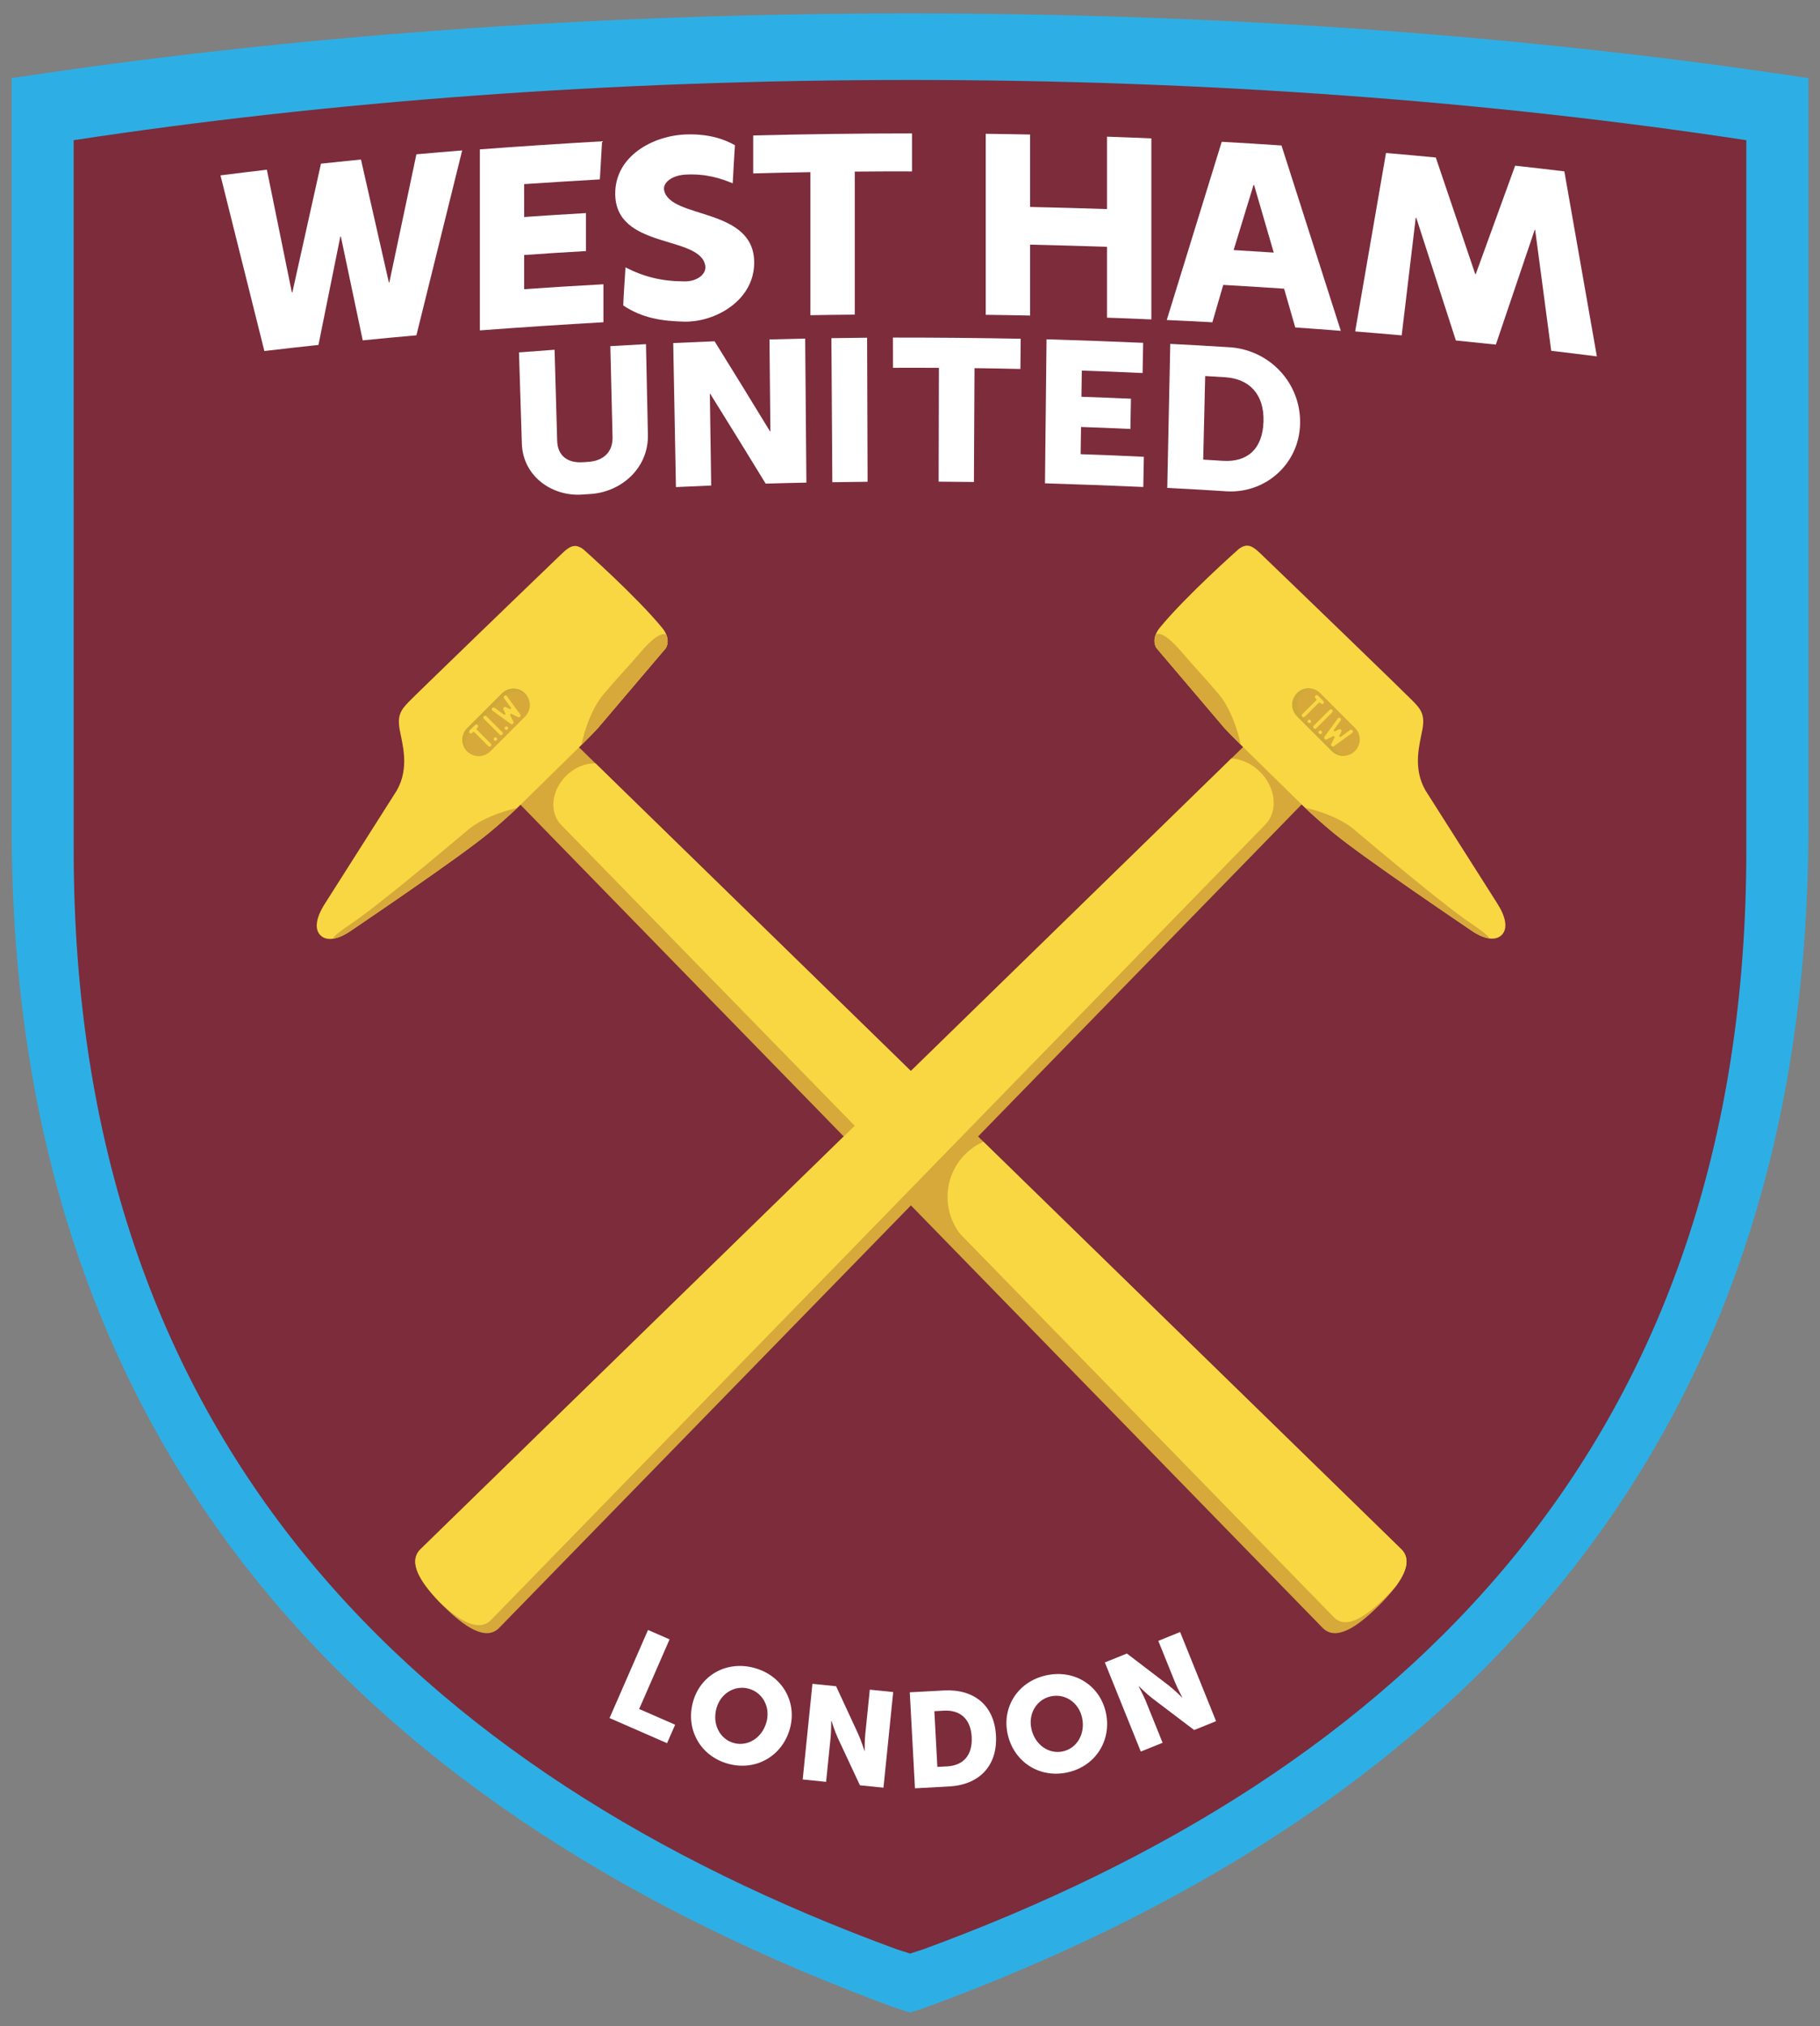 <svg width="390" height="434" viewBox="0 0 390 434" fill="none" xmlns="http://www.w3.org/2000/svg">
<rect x="0" y="0" width="390" height="434" fill="#808080" stroke="none"/>
<g clip-path="url(#clip0_4727_82357)">
<mask id="mask0_4727_82357" style="mask-type:luminance" maskUnits="userSpaceOnUse" x="-333" y="-318" width="1054" height="1053">
<path d="M-332.3 734.678H720.063V-317.685H-332.3V734.678Z" fill="white"/>
</mask>
<g mask="url(#mask0_4727_82357)">
<path d="M387.484 16.763V16.736C328.999 7.844 263.773 2.879 194.986 2.879C126.201 2.879 60.974 7.844 2.49 16.736V17.053L2.495 177.375C2.533 313.149 81.259 389.508 191.856 430.103L195 431.111L195.01 431.115L198.149 430.103C308.749 389.508 387.466 313.149 387.508 177.375V17.087V16.763H387.484ZM195 209.563L194.96 209.523L195.209 209.771L195 209.563Z" fill="#2DAFE5"/>
<path d="M374.19 30.055V30.03C319.746 21.752 259.022 17.13 194.988 17.13C130.953 17.13 70.231 21.752 15.787 30.03V30.325L15.792 182.258C15.826 308.655 89.116 379.741 192.073 417.532L195.001 418.471L195.01 418.475L197.932 417.532C300.893 379.741 374.173 308.655 374.212 182.258V30.357V30.055H374.19Z" fill="#7C2C3B"/>
<path d="M283.446 348.737C286.282 351.578 290.823 348.571 295.48 343.917C300.133 339.262 303.14 334.721 300.301 331.879L122.593 158.643C119.755 155.801 114.68 156.276 111.26 159.696C107.84 163.116 107.367 168.189 110.205 171.028L283.446 348.737Z" fill="#D6A93A"/>
<path d="M128.104 155.994L142.639 138.898C142.639 138.898 144.012 137.069 141.877 134.472C136.271 127.648 125.029 117.693 125.029 117.693C123.407 116.475 122.302 116.772 120.502 118.5C111.603 127.032 88.959 148.915 87.597 150.334C85.884 152.098 85.099 153.287 85.647 156.31C86.197 159.359 87.821 164.428 85.017 169.347L69.716 193.428C67.799 196.367 67.241 198.965 68.687 200.377C69.461 201.134 71.404 202.012 75.356 199.269C77.247 197.959 98.052 183.953 104.682 178.499C108.566 175.304 111.529 172.398 111.529 172.398L124.086 160.084C124.086 160.084 126.728 157.489 128.104 155.994Z" fill="#F8D742"/>
<path d="M75.456 197.727C71.111 200.67 71.123 201.102 71.73 201.02C72.688 200.809 73.882 200.294 75.357 199.269C77.246 197.959 98.052 183.954 104.682 178.499C107.421 176.248 109.696 174.142 110.802 173.093C107.381 173.819 103.02 175.484 100.373 177.694C96.822 180.662 81.673 193.512 75.456 197.727Z" fill="#D6A93A"/>
<path d="M128.103 155.995L142.639 138.899C142.639 138.899 143.483 137.761 142.803 136.011C142.803 136.011 141.606 134.659 137.416 139.547C133.892 143.656 132.227 145.26 129.258 148.81C126.968 151.549 125.272 156.119 124.587 159.59C125.419 158.766 127.098 157.089 128.103 155.995Z" fill="#D6A93A"/>
<path d="M106.941 348.737C104.106 351.578 99.564 348.571 94.906 343.917C90.254 339.262 87.247 334.721 90.086 331.879L267.861 158.576C270.699 155.734 275.774 156.208 279.195 159.628C282.615 163.049 283.087 168.123 280.249 170.961L106.941 348.737Z" fill="#D6A93A"/>
<path d="M105.213 347.028L271.082 176.69C273.921 173.852 273.448 168.778 270.028 165.359C268.239 163.569 266.001 162.595 263.863 162.47L90.085 331.879C87.378 334.589 89.99 338.847 94.277 343.274C98.54 347.299 102.602 349.645 105.213 347.028Z" fill="#F8D742"/>
<path d="M262.349 155.928L247.816 138.831C247.816 138.831 246.443 137.003 248.576 134.405C254.183 127.581 265.423 117.626 265.423 117.626C267.048 116.409 268.154 116.705 269.952 118.434C278.851 126.965 301.493 148.849 302.857 150.268C304.569 152.031 305.356 153.22 304.806 156.244C304.257 159.293 302.632 164.361 305.437 169.28L320.738 193.361C322.653 196.3 323.213 198.899 321.768 200.31C320.993 201.068 319.052 201.945 315.098 199.203C313.208 197.893 292.403 183.886 285.772 178.433C281.888 175.238 278.924 172.331 278.924 172.331L266.369 160.018C266.369 160.018 263.726 157.423 262.349 155.928Z" fill="#F8D742"/>
<path d="M314.999 197.658C319.342 200.602 319.331 201.033 318.724 200.952C317.765 200.741 316.571 200.226 315.097 199.201C313.209 197.891 292.402 183.885 285.772 178.431C283.034 176.18 280.757 174.073 279.652 173.025C283.074 173.751 287.434 175.416 290.081 177.626C293.631 180.593 308.78 193.443 314.999 197.658Z" fill="#D6A93A"/>
<path d="M262.349 155.926L247.815 138.83C247.815 138.83 246.97 137.693 247.65 135.943C247.65 135.943 248.848 134.59 253.038 139.479C256.56 143.588 258.228 145.191 261.194 148.741C263.485 151.48 265.182 156.05 265.868 159.521C265.034 158.698 263.355 157.02 262.349 155.926Z" fill="#D6A93A"/>
<path d="M290.346 160.882C288.976 162.25 286.756 162.25 285.386 160.882L277.941 153.433C276.571 152.067 276.571 149.845 277.943 148.478C279.313 147.105 281.531 147.105 282.901 148.475L290.346 155.922C291.718 157.289 291.718 159.51 290.346 160.882Z" fill="#D6A93A"/>
<path d="M278.941 153.434C277.573 152.067 277.573 149.847 278.943 148.478C279.499 147.919 280.199 147.593 280.921 147.489C279.866 147.338 278.754 147.664 277.943 148.478C276.571 149.847 276.571 152.067 277.941 153.434L285.386 160.883C286.2 161.695 287.31 162.022 288.366 161.87C287.643 161.765 286.944 161.439 286.386 160.883L278.941 153.434Z" fill="#CDA938"/>
<path d="M282.216 156.168C282.067 156.313 281.829 156.315 281.68 156.168C281.532 156.018 281.532 155.779 281.68 155.63L285.094 152.216C285.244 152.068 285.482 152.066 285.63 152.214C285.777 152.364 285.777 152.601 285.63 152.751L282.216 156.168Z" fill="#D6A93A"/>
<path d="M283.345 157.301C283.201 157.449 282.965 157.45 282.816 157.301C282.67 157.157 282.672 156.919 282.816 156.774C282.962 156.63 283.2 156.627 283.346 156.774C283.492 156.92 283.492 157.157 283.345 157.301Z" fill="#D6A93A"/>
<path d="M281 154.958C280.857 155.102 280.617 155.103 280.473 154.958C280.328 154.812 280.328 154.574 280.471 154.431C280.617 154.284 280.856 154.284 281 154.431C281.147 154.574 281.146 154.812 281 154.958Z" fill="#D6A93A"/>
<path d="M283.753 150.336L282.583 149.164C282.434 149.017 282.193 149.018 282.045 149.167C281.896 149.317 281.896 149.554 282.045 149.703L282.231 149.891C282.299 149.961 282.301 150.068 282.239 150.142L279.215 153.164C279.068 153.314 279.068 153.556 279.215 153.701C279.364 153.849 279.605 153.849 279.753 153.703L282.786 150.668C282.859 150.617 282.959 150.622 283.025 150.684L283.214 150.873C283.364 151.022 283.605 151.019 283.753 150.873C283.9 150.724 283.903 150.487 283.753 150.336Z" fill="#D6A93A"/>
<path d="M290.003 156.635C289.882 156.465 289.643 156.428 289.472 156.551L287.492 157.985C287.412 158.049 287.294 158.043 287.22 157.966C287.155 157.903 287.143 157.805 287.182 157.728L287.587 156.915C287.654 156.781 287.632 156.624 287.544 156.511C287.542 156.51 287.54 156.508 287.54 156.508C287.534 156.501 287.53 156.491 287.523 156.488C287.519 156.484 287.515 156.479 287.513 156.475C287.508 156.471 287.504 156.468 287.502 156.464C287.495 156.461 287.49 156.454 287.482 156.449C287.482 156.449 287.478 156.448 287.477 156.445C287.364 156.359 287.209 156.336 287.073 156.404L286.263 156.806C286.184 156.848 286.085 156.834 286.022 156.769C285.948 156.693 285.942 156.578 286.002 156.498L287.438 154.516C287.562 154.345 287.523 154.11 287.354 153.985C287.183 153.861 286.947 153.9 286.825 154.07L283.99 157.98C283.882 158.13 283.9 158.334 284.023 158.463C284.028 158.468 284.034 158.474 284.039 158.481C284.039 158.481 284.043 158.483 284.047 158.484C284.158 158.588 284.324 158.618 284.47 158.544L285.86 157.853C285.938 157.818 286.03 157.831 286.093 157.895C286.16 157.963 286.17 158.063 286.127 158.141L285.444 159.519C285.37 159.663 285.402 159.83 285.503 159.944C285.504 159.946 285.509 159.95 285.509 159.95C285.514 159.955 285.52 159.959 285.524 159.965C285.654 160.09 285.859 160.108 286.01 159.996L289.919 157.164C290.088 157.043 290.127 156.804 290.003 156.635Z" fill="#D6A93A"/>
<path d="M127.596 163.519C125.44 163.473 123.108 164.39 121.28 166.216C118.101 169.396 117.661 174.114 120.3 176.753L191.314 249.521L203.398 237.438L127.596 163.519Z" fill="#F8D742"/>
<path d="M300.301 331.879L210.717 244.571C209.311 245.199 207.993 246.086 206.838 247.24C202.176 251.902 201.812 259.234 205.742 264.316L285.868 346.472C288.505 349.115 292.726 346.317 297.056 341.992C297.787 341.26 298.473 340.532 299.097 339.814C301.406 336.697 302.29 333.871 300.301 331.879Z" fill="#F8D742"/>
<path d="M282.052 156.004C281.905 156.149 281.666 156.151 281.516 156.004C281.368 155.854 281.368 155.614 281.516 155.466L284.93 152.052C285.08 151.904 285.318 151.902 285.467 152.05C285.615 152.199 285.615 152.437 285.467 152.587L282.052 156.004Z" fill="#F8D742"/>
<path d="M283.179 157.138C283.035 157.283 282.799 157.287 282.652 157.138C282.505 156.993 282.508 156.755 282.652 156.609C282.798 156.465 283.034 156.464 283.18 156.609C283.327 156.757 283.327 156.993 283.179 157.138Z" fill="#F8D742"/>
<path d="M280.835 154.795C280.691 154.937 280.454 154.94 280.309 154.795C280.164 154.648 280.165 154.411 280.307 154.266C280.454 154.121 280.691 154.121 280.835 154.266C280.982 154.411 280.981 154.648 280.835 154.795Z" fill="#F8D742"/>
<path d="M283.589 150.171L282.42 149C282.271 148.854 282.029 148.855 281.881 149.003C281.732 149.153 281.732 149.39 281.881 149.539L282.067 149.726C282.135 149.798 282.137 149.904 282.075 149.978L279.051 153.001C278.905 153.15 278.905 153.391 279.051 153.538C279.2 153.685 279.441 153.685 279.59 153.539L282.622 150.504C282.696 150.453 282.796 150.458 282.862 150.52L283.051 150.709C283.2 150.858 283.441 150.855 283.589 150.709C283.737 150.561 283.739 150.323 283.589 150.171Z" fill="#F8D742"/>
<path d="M289.838 156.472C289.717 156.303 289.48 156.265 289.308 156.388L287.328 157.822C287.247 157.886 287.13 157.88 287.057 157.803C286.991 157.741 286.978 157.642 287.018 157.565L287.422 156.752C287.49 156.618 287.467 156.461 287.381 156.35C287.378 156.348 287.376 156.345 287.376 156.345C287.37 156.337 287.366 156.33 287.358 156.325C287.356 156.32 287.352 156.316 287.348 156.312C287.343 156.31 287.341 156.307 287.337 156.302C287.331 156.298 287.326 156.291 287.317 156.286C287.317 156.286 287.313 156.285 287.312 156.282C287.2 156.196 287.045 156.173 286.908 156.241L286.098 156.645C286.02 156.686 285.922 156.671 285.858 156.606C285.785 156.531 285.778 156.415 285.837 156.336L287.273 154.353C287.397 154.185 287.358 153.946 287.191 153.822C287.02 153.7 286.782 153.737 286.662 153.907L283.826 157.818C283.718 157.967 283.736 158.171 283.858 158.3C283.863 158.305 283.87 158.311 283.876 158.318C283.876 158.318 283.878 158.32 283.882 158.322C283.993 158.426 284.161 158.455 284.306 158.381L285.697 157.69C285.773 157.656 285.867 157.67 285.93 157.733C285.996 157.8 286.007 157.9 285.963 157.98L285.28 159.357C285.207 159.5 285.237 159.667 285.34 159.781C285.341 159.785 285.345 159.786 285.345 159.788C285.35 159.793 285.356 159.796 285.361 159.802C285.491 159.928 285.696 159.945 285.846 159.836L289.756 157.002C289.925 156.88 289.962 156.641 289.838 156.472Z" fill="#F8D742"/>
<path d="M112.513 148.544C113.881 149.914 113.881 152.134 112.513 153.504L105.065 160.949C103.698 162.319 101.476 162.319 100.109 160.948C98.736 159.578 98.736 157.359 100.106 155.989L107.553 148.544C108.92 147.173 111.141 147.173 112.513 148.544Z" fill="#D6A93A"/>
<path d="M100.731 156.615L108.178 149.17C109.441 147.906 111.426 147.811 112.804 148.88C112.714 148.763 112.62 148.651 112.514 148.543C111.143 147.175 108.923 147.175 107.553 148.543L100.106 155.99C98.738 157.36 98.738 159.58 100.109 160.95C100.214 161.055 100.326 161.148 100.441 161.238C99.373 159.863 99.468 157.878 100.731 156.615Z" fill="#CDA938"/>
<path d="M107.633 157.213C107.781 157.36 107.781 157.6 107.633 157.749C107.486 157.896 107.244 157.896 107.096 157.748L103.682 154.334C103.533 154.185 103.533 153.945 103.682 153.798C103.829 153.649 104.069 153.649 104.218 153.798L107.633 157.213Z" fill="#D6A93A"/>
<path d="M108.769 156.085C108.912 156.228 108.916 156.466 108.769 156.613C108.622 156.757 108.384 156.756 108.242 156.613C108.096 156.467 108.095 156.23 108.24 156.085C108.387 155.937 108.624 155.938 108.769 156.085Z" fill="#D6A93A"/>
<path d="M106.425 158.429C106.569 158.572 106.572 158.81 106.425 158.955C106.28 159.101 106.042 159.1 105.898 158.957C105.753 158.81 105.753 158.572 105.897 158.429C106.043 158.28 106.28 158.284 106.425 158.429Z" fill="#D6A93A"/>
<path d="M101.802 155.677L100.632 156.844C100.483 156.995 100.483 157.235 100.633 157.383C100.782 157.53 101.021 157.532 101.169 157.383L101.357 157.195C101.427 157.129 101.536 157.127 101.611 157.189L104.632 160.212C104.781 160.359 105.021 160.359 105.168 160.212C105.317 160.064 105.318 159.823 105.169 159.674L102.136 156.642C102.083 156.569 102.087 156.468 102.151 156.402L102.339 156.214C102.488 156.064 102.487 155.823 102.339 155.677C102.192 155.527 101.952 155.527 101.802 155.677Z" fill="#D6A93A"/>
<path d="M108.104 149.427C107.934 149.549 107.895 149.789 108.019 149.957L109.455 151.936C109.515 152.019 109.51 152.137 109.436 152.21C109.371 152.275 109.272 152.286 109.196 152.247L108.384 151.845C108.247 151.776 108.092 151.799 107.981 151.885C107.979 151.886 107.976 151.89 107.974 151.891C107.969 151.895 107.961 151.9 107.956 151.907C107.951 151.911 107.947 151.914 107.945 151.917C107.941 151.921 107.936 151.925 107.934 151.929C107.927 151.935 107.922 151.941 107.916 151.949C107.916 151.949 107.914 151.952 107.912 151.955C107.826 152.065 107.805 152.22 107.872 152.356L108.275 153.167C108.314 153.245 108.301 153.344 108.236 153.407C108.162 153.484 108.046 153.487 107.965 153.429L105.984 151.992C105.814 151.867 105.576 151.907 105.455 152.074C105.33 152.245 105.37 152.482 105.539 152.605L109.447 155.44C109.599 155.549 109.801 155.531 109.932 155.407C109.936 155.401 109.944 155.396 109.946 155.39C109.946 155.39 109.951 155.386 109.955 155.382C110.055 155.272 110.085 155.105 110.012 154.96L109.321 153.569C109.287 153.492 109.3 153.4 109.364 153.339C109.43 153.27 109.532 153.259 109.61 153.302L110.987 153.984C111.131 154.057 111.299 154.029 111.412 153.927C111.414 153.925 111.415 153.922 111.417 153.921C111.424 153.915 111.427 153.911 111.434 153.904C111.559 153.775 111.576 153.57 111.467 153.421L108.631 149.51C108.511 149.342 108.272 149.305 108.104 149.427Z" fill="#D6A93A"/>
<path d="M107.633 156.837C107.781 156.985 107.781 157.224 107.633 157.375C107.486 157.521 107.244 157.521 107.096 157.372L103.682 153.96C103.533 153.81 103.533 153.569 103.682 153.422C103.829 153.275 104.069 153.275 104.218 153.422L107.633 156.837Z" fill="#F8D742"/>
<path d="M108.769 155.711C108.912 155.856 108.916 156.093 108.769 156.239C108.622 156.384 108.384 156.383 108.242 156.239C108.096 156.093 108.095 155.857 108.24 155.709C108.387 155.563 108.624 155.566 108.769 155.711Z" fill="#F8D742"/>
<path d="M106.425 158.053C106.569 158.196 106.572 158.436 106.425 158.581C106.28 158.727 106.042 158.724 105.898 158.582C105.753 158.436 105.753 158.198 105.897 158.053C106.043 157.906 106.28 157.908 106.425 158.053Z" fill="#F8D742"/>
<path d="M101.802 155.3L100.632 156.469C100.483 156.619 100.483 156.859 100.633 157.007C100.782 157.154 101.021 157.155 101.169 157.007L101.357 156.82C101.427 156.753 101.536 156.752 101.611 156.813L104.632 159.837C104.781 159.984 105.021 159.984 105.168 159.837C105.317 159.688 105.318 159.448 105.169 159.3L102.136 156.265C102.083 156.194 102.087 156.093 102.151 156.027L102.339 155.839C102.488 155.688 102.487 155.448 102.339 155.3C102.192 155.15 101.952 155.15 101.802 155.3Z" fill="#F8D742"/>
<path d="M108.104 149.052C107.934 149.174 107.895 149.414 108.019 149.582L109.455 151.562C109.515 151.644 109.51 151.762 109.436 151.835C109.371 151.899 109.272 151.912 109.196 151.872L108.384 151.469C108.247 151.4 108.092 151.424 107.981 151.51C107.979 151.512 107.976 151.514 107.974 151.515C107.969 151.519 107.961 151.524 107.956 151.532C107.951 151.535 107.947 151.538 107.945 151.542C107.941 151.545 107.936 151.549 107.934 151.554C107.927 151.559 107.922 151.567 107.916 151.573C107.916 151.573 107.914 151.578 107.912 151.58C107.826 151.692 107.805 151.845 107.872 151.98L108.275 152.792C108.314 152.872 108.301 152.968 108.236 153.033C108.162 153.108 108.046 153.112 107.965 153.055L105.984 151.617C105.814 151.493 105.576 151.532 105.455 151.699C105.33 151.87 105.37 152.108 105.539 152.229L109.447 155.064C109.599 155.174 109.801 155.155 109.932 155.033C109.936 155.027 109.944 155.02 109.946 155.015C109.949 155.014 109.951 155.012 109.955 155.008C110.055 154.898 110.085 154.729 110.012 154.585L109.321 153.194C109.287 153.117 109.3 153.024 109.364 152.963C109.43 152.895 109.532 152.883 109.61 152.927L110.987 153.609C111.131 153.683 111.299 153.653 111.412 153.552C111.414 153.549 111.415 153.547 111.417 153.547C111.424 153.54 111.427 153.534 111.434 153.528C111.559 153.399 111.576 153.195 111.467 153.045L108.631 149.135C108.511 148.967 108.272 148.929 108.104 149.052Z" fill="#F8D742"/>
<path d="M125.119 105.915C118.403 106.551 112.012 102.046 111.824 94.987C111.621 88.487 111.416 81.989 111.212 75.49C114.261 75.251 115.787 75.137 118.838 74.921C119.023 81.421 119.209 87.921 119.394 94.421C119.487 97.656 121.652 99.229 124.893 99.015C125.343 98.985 125.568 98.97 126.018 98.941C129.259 98.731 131.336 96.882 131.258 93.646C131.101 87.145 130.944 80.645 130.788 74.145C133.842 73.964 135.369 73.879 138.424 73.72C138.562 80.22 138.701 86.721 138.838 93.222C138.949 100.316 133.087 105.521 126.242 105.841C125.793 105.871 125.568 105.885 125.119 105.915Z" fill="white"/>
<path d="M144.258 73.487C147.803 73.319 149.577 73.242 153.124 73.104C157.109 79.516 161.067 85.946 164.997 92.392C165.032 92.392 165.049 92.391 165.083 92.39C165.019 85.831 164.954 79.271 164.89 72.711C167.948 72.626 169.478 72.589 172.537 72.526C172.624 82.812 172.71 93.097 172.798 103.384C169.307 103.455 167.562 103.499 164.072 103.6C160.142 97.172 156.183 90.761 152.197 84.367C152.162 84.369 152.144 84.37 152.11 84.371C152.205 90.916 152.302 97.461 152.398 104.006C149.377 104.129 147.865 104.195 144.845 104.34C144.649 94.056 144.454 83.771 144.258 73.487Z" fill="white"/>
<path d="M178.157 72.437C181.216 72.389 182.746 72.37 185.806 72.344C185.842 82.63 185.877 92.916 185.913 103.202C182.89 103.227 181.377 103.246 178.353 103.295C178.288 93.009 178.222 82.724 178.157 72.437Z" fill="white"/>
<path d="M201.194 78.796C197.258 78.774 195.29 78.773 191.354 78.788C191.35 76.199 191.348 74.904 191.344 72.314C200.472 72.308 209.594 72.391 218.72 72.563C218.698 75.152 218.686 76.447 218.662 79.037C214.727 78.949 212.76 78.915 208.824 78.864C208.783 86.993 208.74 95.121 208.699 103.248C205.675 103.209 204.162 103.196 201.139 103.179C201.156 95.052 201.175 86.923 201.194 78.796Z" fill="white"/>
<path d="M224.258 72.68C231.162 72.887 238.062 73.138 244.963 73.437C244.914 76.026 244.891 77.321 244.842 79.91C239.633 79.667 237.027 79.562 231.814 79.385C231.783 81.628 231.768 82.751 231.737 84.995C235.982 85.14 238.104 85.222 242.347 85.411C242.301 88 242.278 89.295 242.232 91.883C237.999 91.696 235.883 91.612 231.648 91.468C231.616 93.798 231.601 94.963 231.568 97.293C236.988 97.478 239.697 97.59 245.114 97.846C245.066 100.435 245.041 101.73 244.992 104.318C237.969 104.01 230.948 103.748 223.922 103.536C224.034 93.251 224.146 82.965 224.258 72.68Z" fill="white"/>
<path d="M250.77 73.663C255.66 73.912 258.104 74.051 262.989 74.357C271.86 74.688 278.835 81.943 278.592 90.846C278.353 99.581 270.877 106.041 262.205 105.204C257.377 104.901 254.962 104.762 250.128 104.514C250.343 94.231 250.557 83.947 250.77 73.663ZM262.068 98.715C267.298 99.042 270.582 96.171 270.749 90.261C270.917 84.393 267.654 81.131 262.52 80.809C260.814 80.703 259.96 80.652 258.254 80.552C258.113 86.521 257.972 92.49 257.83 98.458C259.525 98.557 260.373 98.608 262.068 98.715Z" fill="white"/>
<path d="M47.245 37.567C51.22 37.064 53.209 36.822 57.188 36.355C58.973 45.115 60.756 53.875 62.541 62.637C62.584 62.632 62.606 62.629 62.649 62.624C64.691 53.434 66.734 44.244 68.779 35.054C72.206 34.687 73.921 34.51 77.35 34.169C79.343 42.943 81.334 51.715 83.324 60.489C83.368 60.484 83.389 60.483 83.433 60.478C85.363 51.335 87.295 42.193 89.229 33.052C93.151 32.703 95.114 32.537 99.039 32.223C95.765 45.423 92.495 58.625 89.229 71.828C84.626 72.237 82.326 72.453 77.728 72.908C76.164 65.493 74.601 58.078 73.038 50.662C72.994 50.667 72.973 50.669 72.929 50.673C71.365 58.412 69.803 66.149 68.241 73.888C63.601 74.388 61.283 74.649 56.648 75.195C53.515 62.652 50.38 50.109 47.245 37.567Z" fill="white"/>
<path d="M296.999 32.771C301.269 33.139 303.404 33.333 307.672 33.74C310.492 42.062 313.308 50.386 316.122 58.712C316.165 58.716 316.187 58.719 316.23 58.722C319.043 50.979 321.858 43.235 324.675 35.492C328.894 35.959 331.003 36.203 335.219 36.709C337.543 49.92 339.864 63.131 342.185 76.344C338.274 75.849 336.318 75.61 332.404 75.15C331.258 66.522 330.112 57.895 328.965 49.266C328.922 49.261 328.9 49.259 328.857 49.254C326.083 57.441 323.312 65.63 320.542 73.819C317.114 73.453 315.4 73.276 311.97 72.935C309.144 64.169 306.315 55.404 303.483 46.639C303.44 46.635 303.418 46.634 303.375 46.629C302.37 55.034 301.367 63.438 300.363 71.843C296.375 71.487 294.382 71.319 290.392 70.999C292.593 58.256 294.795 45.514 296.999 32.771Z" fill="white"/>
<path d="M102.828 31.999C111.553 31.344 120.281 30.767 129.017 30.269C128.828 33.533 128.733 35.165 128.544 38.429C123.134 38.74 117.726 39.077 112.318 39.437C112.318 42.258 112.318 43.668 112.318 46.488C117.613 46.12 120.262 45.953 125.559 45.648V53.783C120.262 54.088 117.613 54.255 112.318 54.623C112.318 57.55 112.318 59.015 112.318 61.944C117.978 61.552 123.641 61.202 129.304 60.895C129.304 64.149 129.304 65.775 129.306 69.029C120.473 69.532 111.649 70.113 102.828 70.775C102.828 57.85 102.828 44.924 102.828 31.999Z" fill="white"/>
<path d="M173.66 36.878C168.755 36.962 166.302 37.016 161.398 37.152C161.398 33.898 161.398 32.271 161.398 29.017C172.743 28.73 184.085 28.584 195.432 28.581C195.432 31.836 195.432 33.462 195.432 36.717C190.527 36.706 188.073 36.715 183.168 36.757C183.168 46.971 183.168 57.184 183.168 67.398C179.365 67.431 177.463 67.454 173.66 67.519C173.66 57.306 173.66 47.092 173.66 36.878Z" fill="white"/>
<path d="M211.225 28.662C215.028 28.708 216.93 28.739 220.733 28.817V44.327C226.228 44.454 231.721 44.606 237.215 44.784V29.274C241.017 29.407 242.918 29.481 246.72 29.646V68.422C242.918 68.258 241.017 68.183 237.215 68.051V52.866C231.721 52.687 226.228 52.534 220.733 52.408V67.593C216.93 67.516 215.028 67.484 211.225 67.438C211.225 54.513 211.225 41.587 211.225 28.662Z" fill="white"/>
<path d="M275.167 61.845C269.952 61.49 267.344 61.329 262.125 61.034C261.191 64.235 260.725 65.836 259.791 69.039C255.882 68.826 253.929 68.729 250.019 68.55C253.941 55.822 257.867 43.097 261.797 30.374C266.922 30.661 269.485 30.82 274.607 31.165C278.85 44.399 283.086 57.634 287.315 70.871C283.411 70.564 281.46 70.419 277.555 70.145C276.6 66.824 276.122 65.164 275.167 61.845ZM268.62 39.617C267.196 44.267 265.772 48.917 264.35 53.569C267.789 53.77 269.506 53.876 272.944 54.104C271.539 49.276 270.135 44.45 268.729 39.624C268.685 39.621 268.664 39.62 268.62 39.617Z" fill="white"/>
<path d="M146.991 28.8C139.911 29.051 131.886 33.411 131.833 41.371C131.752 53.523 150 50.261 151.126 56.901C151.438 58.739 149.368 60.281 146.748 60.278C141.868 60.273 138.02 59.321 134.032 57.275C133.838 60.624 133.678 62.385 133.548 65.425C137.663 68.184 141.916 68.778 146.512 68.898C153.337 69.074 161.546 64.341 161.615 56.36C161.718 44.303 143.628 47.031 142.317 40.761C141.981 39.155 143.942 37.574 146.871 37.406C151.345 37.151 154.562 38.26 157.012 39.268C157.207 35.411 157.266 34.86 157.483 31.106C155.328 29.87 151.935 28.624 146.991 28.8Z" fill="white"/>
</g>
<path d="M138.86 349.156L143.479 351.173L136.965 366.086L144.672 369.453L142.942 373.412L130.616 368.028L138.86 349.156Z" fill="white"/>
<mask id="mask1_4727_82357" style="mask-type:luminance" maskUnits="userSpaceOnUse" x="-333" y="-318" width="1054" height="1053">
<path d="M-332.3 734.678H720.063V-317.685H-332.3V734.678Z" fill="white"/>
</mask>
<g mask="url(#mask1_4727_82357)">
<path d="M161.664 357.294C167.663 358.941 170.831 364.59 169.267 370.284C167.664 376.116 162.026 379.465 156.027 377.816C150.028 376.169 146.891 370.409 148.493 364.578C150.057 358.884 155.666 355.646 161.664 357.294ZM157.247 373.374C160.219 374.19 163.309 372.291 164.239 368.903C165.132 365.654 163.416 362.554 160.444 361.738C157.472 360.921 154.413 362.709 153.519 365.958C152.589 369.346 154.276 372.558 157.247 373.374Z" fill="white"/>
<path d="M174.092 360.694L179.165 361.21L183.865 371.359C184.53 372.788 185.227 375.03 185.227 375.03L185.285 375.037C185.285 375.037 185.28 372.807 185.411 371.517L186.386 361.945L191.401 362.457L189.315 382.945L184.271 382.432L179.54 372.309C178.875 370.88 178.177 368.638 178.177 368.638L178.12 368.632C178.12 368.632 178.123 370.862 177.992 372.152L177.021 381.694L172.006 381.183L174.092 360.694Z" fill="white"/>
<path d="M194.954 362.511L202.26 362.117C208.732 361.769 213.077 365.314 213.425 371.786C213.773 378.257 209.839 382.335 203.367 382.684L196.062 383.076L194.954 362.511ZM202.934 378.38C206.414 378.192 208.43 376.007 208.219 372.066C208.008 368.155 205.685 366.26 202.29 366.444L200.22 366.555L200.863 378.491L202.934 378.38Z" fill="white"/>
<path d="M224.187 358.877C230.263 357.541 235.698 361.065 236.967 366.831C238.265 372.738 234.835 378.33 228.759 379.667C222.683 381.003 217.223 377.367 215.924 371.46C214.655 365.692 218.11 360.213 224.187 358.877ZM227.769 375.166C230.779 374.503 232.629 371.383 231.874 367.951C231.15 364.66 228.187 362.716 225.177 363.378C222.167 364.04 220.292 367.048 221.015 370.34C221.77 373.771 224.759 375.827 227.769 375.166Z" fill="white"/>
<path d="M236.752 356.11L241.479 354.203L250.366 360.989C251.621 361.943 253.283 363.6 253.283 363.6L253.336 363.579C253.336 363.579 252.293 361.609 251.808 360.406L248.209 351.488L252.882 349.601L260.587 368.696L255.887 370.593L246.984 363.844C245.729 362.891 244.067 361.233 244.067 361.233L244.013 361.254C244.013 361.254 245.057 363.224 245.542 364.426L249.131 373.319L244.457 375.205L236.752 356.11Z" fill="white"/>
</g>
</g>
<defs>
<clipPath id="clip0_4727_82357">
<rect width="389.997" height="432.996" fill="white" transform="translate(0 0.5)"/>
</clipPath>
</defs>
</svg>
